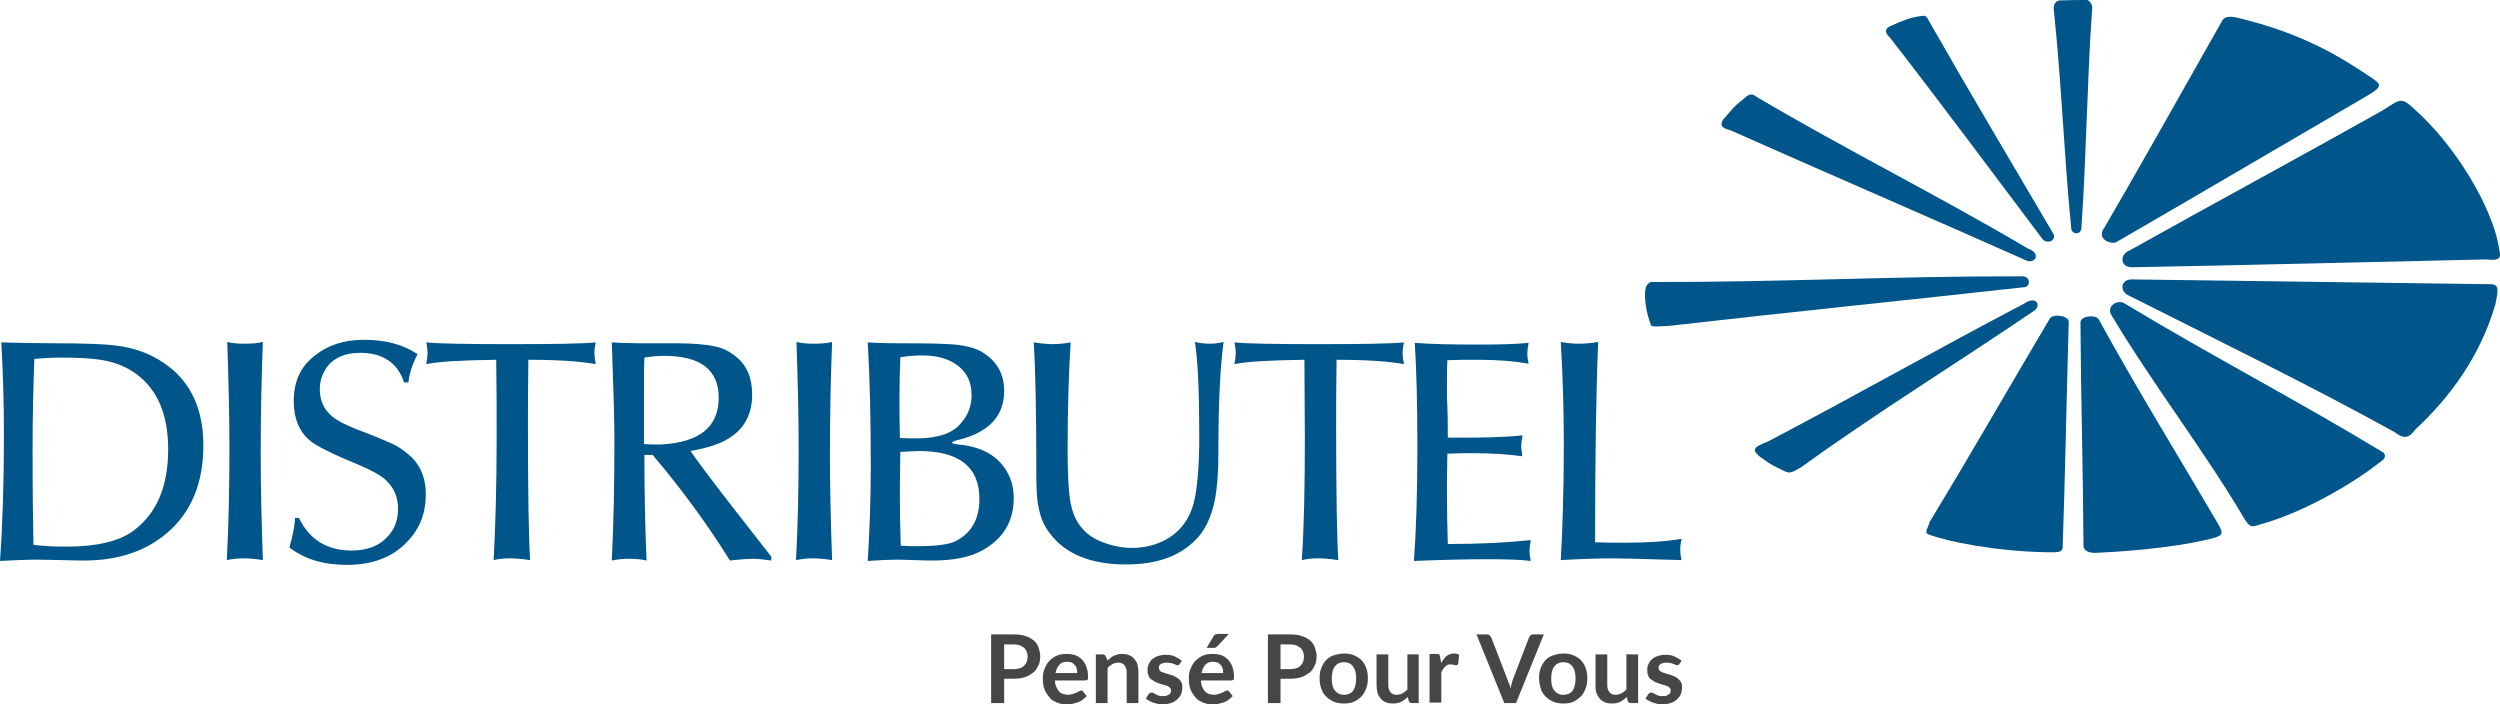 <?xml version="1.0" encoding="utf-8"?>
<!-- Generator: Adobe Illustrator 16.0.0, SVG Export Plug-In . SVG Version: 6.00 Build 0)  -->
<!DOCTYPE svg PUBLIC "-//W3C//DTD SVG 1.1//EN" "http://www.w3.org/Graphics/SVG/1.1/DTD/svg11.dtd">
<svg version="1.1" id="Layer_1" xmlns="http://www.w3.org/2000/svg" xmlns:xlink="http://www.w3.org/1999/xlink" x="0px" y="0px"
	 width="892.31px" height="251.399px" viewBox="33.964 154.3 892.31 251.399" enable-background="new 33.964 154.3 892.31 251.399"
	 xml:space="preserve">
<g>
	<g>
		<g>
			<path fill="#00558A" d="M179.748,290.779h-1.551c-2.327-6.979-7.6-10.547-15.664-10.547c-5.273,0-9.305,1.706-11.787,4.963
				c-1.706,2.326-2.637,4.963-2.637,8.064c0,3.877,1.396,7.135,4.342,9.615c1.861,1.551,4.808,3.103,8.84,4.653
				c6.514,2.481,10.546,4.188,12.252,4.963c2.171,0.931,4.188,2.326,6.048,3.877c4.188,3.412,6.359,8.22,6.359,14.424
				c0,6.668-2.171,12.252-6.669,16.904c-5.118,5.428-12.252,8.22-21.557,8.22c-8.22,0-15.044-2.017-20.472-6.203
				c1.086-3.723,1.861-7.29,2.017-10.547h1.396c3.722,7.755,10.081,11.632,18.766,11.632c5.428,0,9.771-1.551,12.717-4.808
				c2.637-2.637,3.877-6.049,3.877-10.081c0-4.188-1.396-7.444-4.188-10.08c-1.861-1.861-5.118-3.567-9.771-5.584
				c-9.46-3.877-15.354-6.823-17.68-8.84c-3.722-3.257-5.583-7.909-5.583-13.958c0-6.979,2.481-12.406,7.599-16.284
				c4.653-3.722,10.391-5.583,17.525-5.583c7.6,0,13.958,1.706,19.076,5.117C181.144,284.266,180.058,287.677,179.748,290.779"/>
			<path fill="#00558A" d="M106.546,313.267c0,13.493-4.342,23.884-12.872,31.173c-7.754,6.669-17.68,9.926-29.777,9.926
				c-0.155,0-2.947,0-8.22-0.155s-8.53-0.155-9.615-0.155c-2.327,0-6.359,0.155-12.097,0.466
				c0.931-13.027,1.396-27.916,1.396-44.977c0-11.321-0.31-22.333-0.931-33.034c6.204,0.155,12.407,0.311,18.456,0.311
				c11.787,0,20.006,0.31,24.349,1.085c6.668,1.085,12.252,3.566,17.06,7.289C102.358,291.398,106.546,300.859,106.546,313.267
				 M93.984,314.662c0-12.252-3.722-21.247-11.322-26.83c-3.567-2.637-7.754-4.343-12.872-5.118
				c-2.947-0.465-7.6-0.775-13.648-0.775c-3.412,0-6.669,0.155-9.926,0.466c-0.31,8.685-0.62,19.386-0.62,32.258
				c0,15.354,0.155,26.676,0.31,34.12c3.877,0.465,7.91,0.62,12.097,0.62c10.391,0,18.145-1.861,23.263-5.428
				C89.796,337.771,93.984,328.155,93.984,314.662z"/>
			<path fill="#00558A" d="M115.852,314.197c0-11.477-0.311-24.039-0.775-37.842c1.706,0.465,3.877,0.62,6.203,0.62
				c2.481,0,4.653-0.155,6.514-0.62c-0.465,11.941-0.775,25.279-0.775,40.168c0,11.941,0.311,24.504,0.775,37.687
				c-2.792-0.465-5.118-0.62-6.979-0.62c-1.551,0-3.567,0.155-5.894,0.62C115.541,342.578,115.852,329.24,115.852,314.197"/>
			<path fill="#00558A" d="M319.018,314.197c0-11.477-0.31-24.039-0.775-37.842c1.861,0.465,3.877,0.62,6.204,0.62
				c2.481,0,4.653-0.155,6.514-0.62c-0.465,11.941-0.775,25.279-0.775,40.168c0,11.941,0.31,24.504,0.775,37.687
				c-2.792-0.465-5.118-0.62-6.979-0.62c-1.551,0-3.567,0.155-5.893,0.62C318.708,342.578,319.018,329.24,319.018,314.197"/>
			<path fill="#00558A" d="M392.375,293.881c0,8.994-5.583,14.888-16.75,17.524c-1.241,0.311-1.861,0.62-1.861,0.931
				c0,0.155,0.775,0.465,2.326,0.62c6.824,0.621,11.942,2.947,15.354,6.979c2.947,3.412,4.342,7.444,4.342,12.097
				c0,8.375-3.722,14.578-11.321,18.766c-4.498,2.481-10.391,3.567-17.835,3.567c-0.62,0-2.792,0-6.514-0.155
				s-5.738-0.155-6.358-0.155c-2.327,0-5.583,0.155-10.081,0.466c0.621-9.926,1.086-21.093,1.086-33.499
				c0-16.905-0.311-31.794-1.086-44.511c2.016,0.155,6.049,0.31,12.097,0.31c9.305,0,15.664,0.155,19.076,0.465
				c4.653,0.465,8.22,1.551,10.546,3.257C390.048,283.645,392.375,288.143,392.375,293.881 M380.743,295.276
				c0-4.808-1.861-8.375-5.428-10.856c-3.102-2.171-7.134-3.257-12.097-3.257c-2.327,0-4.963,0.155-7.91,0.62
				c-0.155,4.498-0.31,9.306-0.31,14.269c0,3.257,0,8.064,0.155,14.578c5.894,0.311,10.391,0.155,13.338-0.62
				c3.877-0.775,6.824-2.481,8.84-5.118C379.658,302.1,380.743,298.998,380.743,295.276z M383.535,332.343
				c0-11.321-7.134-17.061-21.557-17.061c-1.396,0-3.567,0.155-6.669,0.311c-0.155,7.444-0.155,13.183-0.155,17.215
				c0,5.583,0.155,11.012,0.311,16.284c2.636,0.155,4.652,0.155,5.893,0.155c6.979,0,11.787-0.62,14.113-2.016
				C380.898,344.284,383.535,339.321,383.535,332.343z"/>
			<path fill="#00558A" d="M403.852,323.037c0-21.713-0.311-37.221-0.931-46.526c3.102,0.465,5.428,0.62,6.669,0.62
				c1.861,0,4.032-0.155,6.514-0.62c-0.62,9.771-1.086,22.643-1.086,38.462c0,7.909,0.311,13.492,0.775,17.06
				c0.62,4.498,2.017,8.064,4.188,10.546c1.861,2.326,4.343,4.032,7.6,5.273c3.257,1.24,6.824,2.016,10.391,2.016
				c3.877,0,7.6-0.775,10.856-2.326c5.894-2.791,9.615-7.444,11.321-14.113c1.241-5.428,1.861-13.183,1.861-23.263
				c0-15.664-0.465-26.985-1.551-33.81c2.016,0.465,3.722,0.62,5.272,0.62c1.552,0,3.103-0.155,4.963-0.62
				c-1.24,8.995-1.86,22.178-1.86,39.703c0,6.979-0.466,12.562-1.241,16.594c-1.24,6.049-3.412,10.856-6.824,14.269
				c-5.738,5.894-13.958,8.84-24.813,8.84c-12.718,0-21.868-3.722-27.451-11.321c-2.016-2.637-3.257-5.738-3.877-9.306
				C404.007,332.497,403.852,328.465,403.852,323.037"/>
			<path fill="#00558A" d="M499.696,310.32c0-8.221-0.155-17.371-0.155-27.606c-12.097,0.155-20.472,0.62-24.969,1.552
				c0.31-1.707,0.465-2.947,0.465-3.878c0-1.085-0.155-2.481-0.465-3.877c4.652,0.465,14.733,0.62,30.242,0.62
				c15.354,0,25.435-0.155,30.242-0.62c-0.311,1.396-0.465,2.636-0.465,3.877c0,0.931,0.154,2.326,0.465,3.878
				c-4.963-0.932-12.872-1.552-24.039-1.552c-0.155,10.392-0.155,18.146-0.155,23.264c0,24.969,0.311,41.099,0.775,48.232
				c-3.102-0.465-5.428-0.62-7.134-0.62c-1.861,0-3.877,0.155-5.894,0.62C499.386,343.044,499.696,328.311,499.696,310.32"/>
			<path fill="#00558A" d="M550.721,310.475c11.941,0.155,20.781-0.154,26.675-0.775c-0.31,1.706-0.465,2.947-0.465,3.878
				c0,0.465,0,1.085,0.155,1.705c0.155,0.931,0.155,1.552,0.155,1.861c-5.584-0.775-11.322-1.085-17.525-1.085
				c-2.326,0-5.428,0-9.15,0.154c-0.155,6.514-0.155,11.322-0.155,14.733c0,5.584,0.155,11.322,0.311,17.525
				c10.856,0,20.782-0.465,29.622-1.396c-0.311,1.706-0.466,2.946-0.466,3.877s0.155,2.171,0.466,3.567
				c-3.412-0.466-8.686-0.621-15.664-0.621c-5.894,0-14.578,0.155-26.055,0.621c0.775-10.392,1.24-23.729,1.24-40.323
				c0-15.199-0.31-27.605-0.931-37.532c5.273,0.465,13.027,0.621,23.574,0.621c6.823,0,12.562-0.155,17.06-0.621
				c-0.311,1.706-0.466,2.947-0.466,3.877c0,0.93,0.155,2.171,0.466,3.566c-5.273-0.93-11.167-1.396-17.99-1.396
				c-4.032,0-7.755,0-11.012,0.155c-0.155,2.947-0.155,7.289-0.155,12.873C550.721,301.635,550.721,306.442,550.721,310.475"/>
			<path fill="#00558A" d="M603.296,347.852c3.566,0.155,7.134,0.155,10.546,0.155c8.375,0,15.198-0.466,20.316-1.396
				c-0.311,1.396-0.465,2.637-0.465,3.723c0,1.396,0.154,2.637,0.465,3.877c-14.578-0.465-22.798-0.62-24.349-0.62
				c-4.498,0-10.701,0.155-18.766,0.62c0.62-10.856,1.085-24.504,1.085-41.099c0-11.631-0.31-23.884-1.085-36.756
				c2.481,0.465,4.497,0.62,6.203,0.62c2.017,0,4.498-0.155,7.134-0.62C603.605,295.586,603.296,319.47,603.296,347.852"/>
			<path fill="#00558A" d="M211.231,310.32c0-8.221,0-17.371-0.155-27.606c-12.097,0.155-20.472,0.62-24.97,1.552
				c0.311-1.707,0.465-2.947,0.465-3.878c0-1.085-0.155-2.481-0.465-3.877c4.653,0.465,14.733,0.62,30.243,0.62
				c15.354,0,25.435-0.155,30.242-0.62c-0.31,1.396-0.465,2.636-0.465,3.877c0,0.931,0.155,2.326,0.465,3.878
				c-4.963-0.932-12.873-1.552-24.039-1.552c-0.155,10.392-0.155,18.146-0.155,23.264c0,24.969,0.31,41.099,0.775,48.232
				c-3.102-0.465-5.428-0.62-7.134-0.62c-1.861,0-3.877,0.155-5.893,0.62C210.766,343.044,211.231,328.311,211.231,310.32"/>
			<path fill="#00558A" d="M309.247,352.97v1.396c-3.102-0.466-5.428-0.62-6.669-0.62s-3.877,0.154-8.064,0.62
				c-8.53-13.648-17.835-26.21-27.606-37.687h-2.946c0,14.578,0.31,27.141,0.775,37.687c-1.861-0.466-4.033-0.62-6.514-0.62
				c-1.706,0-3.722,0.154-5.894,0.62c0.62-12.407,0.931-26.676,0.931-43.115c0-6.358-0.311-17.99-0.931-34.74
				c2.947,0.155,6.204,0.311,9.771,0.311c0.621,0,2.947,0,6.669,0s5.894,0,6.514,0c6.359,0,11.167,0.465,14.423,1.241
				c2.636,0.62,4.963,1.861,6.979,3.567c3.877,3.102,5.738,7.599,5.738,13.492c0,6.979-2.792,12.252-8.375,15.664
				c-3.102,2.016-7.754,3.412-13.647,4.497c1.706,2.481,6.824,9.461,15.509,20.627C300.252,341.493,304.75,347.231,309.247,352.97
				 M290.481,296.207c0-9.926-6.514-14.889-19.386-14.889c-2.326,0-4.652,0.154-7.134,0.62c-0.155,3.412-0.155,8.53-0.155,15.354
				c0,2.016,0,4.807,0,8.84c0,3.877,0,6.048,0,6.668c1.706,0.155,3.722,0.155,6.048,0.155
				C283.658,312.181,290.481,306.753,290.481,296.207z"/>
			<path fill="#00558A" d="M765.519,268.136c0.931-2.016,6.979-1.241,6.824,1.085c-0.775,27.14-1.241,53.661-2.172,80.801
				c-0.465,1.551-2.016,1.396-5.428,1.396c-18.456-0.31-36.136-3.877-42.339-6.358c-1.861-0.62-0.311-2.171,0.31-4.497
				C737.603,316.059,750.785,292.949,765.519,268.136"/>
			<path fill="#00558A" d="M767.069,158.333c-0.31-1.861,0.155-3.412,1.861-3.877c5.272-0.155,5.583-0.155,9.926-0.155
				c0.775,0,2.016,1.706,1.861,2.792c-1.861,26.52-2.017,52.42-3.878,78.94c-0.465,2.171-3.102,1.861-3.566,0.155
				C770.637,209.667,769.861,185.008,767.069,158.333"/>
			<path fill="#00558A" d="M792.193,262.553c30.243,18.301,61.57,34.584,91.813,52.885c1.551,0.775,1.86,2.326-0.466,3.723
				c-10.546,8.375-28.381,18.455-43.425,22.487c-2.637,0.931-3.257,0.621-4.963-2.016c-14.733-24.97-33.034-48.388-47.768-73.202
				C785.99,263.328,789.867,261.157,792.193,262.553"/>
			<path fill="#00558A" d="M827.089,161.745c0.62-1.085,1.706-1.861,4.963-1.241c24.814,5.894,37.842,14.579,48.388,21.558
				c2.946,2.171,4.808,2.792-2.017,6.668c-30.087,17.525-59.243,34.74-89.331,52.11c-2.637,0.621-6.823-1.706-4.032-5.273
				C792.193,223.47,813.286,186.249,827.089,161.745"/>
			<path fill="#00558A" d="M794.676,254.022c42.184,0.621,85.144,1.086,127.327,1.706c3.878-0.155,3.878,1.085,2.637,7.134
				c-5.272,18.3-16.129,33.189-28.536,44.666c-1.396,1.706-3.102,4.497-7.289,1.086c-30.863-17.06-65.293-33.81-95.38-49.008
				C790.643,258.21,790.798,254.178,794.676,254.022"/>
			<path fill="#00558A" d="M660.679,188.73c32.568,19.231,64.517,35.05,97.085,54.281c4.188,1.396,3.412,4.963,0,4.498
				c-35.205-15.664-70.875-31.018-106.08-46.682c-3.877-0.931-3.567-2.171-2.792-3.722c3.412-3.722,3.102-4.188,7.755-7.754
				C657.577,188.265,659.283,187.334,660.679,188.73"/>
			<path fill="#00558A" d="M722.249,161.435c14.578,25.59,29.467,50.559,44.511,76.148c1.551,2.481-2.327,4.343-4.033,1.706
				c-17.99-23.884-35.825-47.922-54.126-71.496c-1.24-1.085-2.791-3.102,0.466-4.342c3.412-1.551,6.203-2.792,10.391-3.412
				C721.629,159.573,721.783,160.659,722.249,161.435"/>
			<path fill="#00558A" d="M883.852,194.003c6.203-3.722,6.824-5.428,11.166-1.396c16.284,14.268,28.382,36.291,30.708,49.163
				c0.465,3.412,2.171,5.894-4.343,5.118c-41.408,0.93-84.368,2.016-125.777,2.792c-4.963,0.465-5.272-4.498-1.705-5.894
				C823.521,227.192,854.074,210.753,883.852,194.003"/>
			<path fill="#00558A" d="M623.457,254.953c-1.086,0-2.016,1.551-2.016,1.861c-0.621,1.861-0.466,6.824,1.24,11.942
				c0.931,2.481-0.155,2.171,6.979,1.861c41.874-4.808,84.833-9.15,126.707-13.803c2.481,0,2.481-4.187-0.931-3.877
				C711.548,252.782,667.657,255.108,623.457,254.953"/>
			<path fill="#00558A" d="M664.711,312.025c32.259-16.904,59.398-32.413,91.657-49.318c4.653-3.257,6.669,1.085,2.947,2.947
				c-27.606,18.766-55.367,35.826-82.663,55.521c-3.722,2.172-4.032,2.172-6.514,0.931c-3.102-1.551-3.566-1.551-8.064-4.808
				C659.593,315.128,659.128,314.042,664.711,312.025"/>
			<path fill="#00558A" d="M777.615,349.402c-0.155-26.985-0.931-53.195-1.085-80.026c0-2.326,5.428-2.947,6.514-1.085
				c13.803,25.124,27.45,47.146,42.184,72.271c2.172,3.722,2.481,4.652-0.62,5.583c-10.081,2.946-27.916,4.808-41.563,5.428
				C780.407,351.884,777.926,351.264,777.615,349.402"/>
		</g>
	</g>
	<g>
		<path fill="#464646" d="M395.787,380.73c1.707,0,3.102,0.155,4.188,0.62c1.24,0.311,2.171,0.931,2.946,1.551
			s1.396,1.551,1.706,2.481s0.62,2.017,0.62,3.102c0,1.241-0.155,2.326-0.62,3.257c-0.466,0.931-0.931,1.861-1.706,2.481
			c-0.775,0.621-1.706,1.241-2.946,1.706c-1.241,0.466-2.637,0.62-4.188,0.62h-3.412v8.686h-4.653V380.73H395.787L395.787,380.73z
			 M395.787,393.138c0.776,0,1.551-0.155,2.171-0.311s1.086-0.465,1.551-0.931c0.466-0.465,0.775-0.931,0.931-1.396
			c0.155-0.62,0.311-1.241,0.311-1.861s-0.155-1.24-0.311-1.706c-0.155-0.465-0.465-0.931-0.931-1.396
			c-0.465-0.311-0.931-0.62-1.551-0.931c-0.62-0.155-1.396-0.311-2.171-0.311h-3.412v8.841H395.787z"/>
		<path fill="#464646" d="M410.521,397.17c0,0.931,0.155,1.706,0.465,2.326c0.311,0.62,0.62,1.24,0.931,1.551
			c0.465,0.465,0.931,0.775,1.396,0.931c0.62,0.155,1.241,0.31,1.861,0.31s1.241-0.154,1.706-0.31s0.931-0.311,1.24-0.466
			c0.311-0.154,0.621-0.31,0.931-0.465c0.311-0.155,0.621-0.311,0.775-0.311c0.311,0,0.621,0.155,0.775,0.466l1.241,1.551
			c-0.466,0.465-0.931,0.931-1.551,1.396c-0.62,0.466-1.241,0.62-1.861,0.931c-0.62,0.155-1.24,0.311-1.861,0.466
			c-0.62,0.154-1.24,0.154-1.86,0.154c-1.241,0-2.327-0.154-3.412-0.62c-1.086-0.465-2.017-0.931-2.637-1.706
			s-1.396-1.706-1.861-2.946c-0.465-1.086-0.62-2.481-0.62-4.032c0-1.241,0.155-2.326,0.62-3.412
			c0.466-1.086,0.931-2.017,1.706-2.792s1.551-1.396,2.637-1.861c1.086-0.465,2.171-0.62,3.566-0.62
			c1.086,0,2.172,0.155,3.103,0.466c0.931,0.31,1.706,0.931,2.326,1.551s1.24,1.551,1.551,2.481s0.62,2.016,0.62,3.412
			c0,0.62,0,1.085-0.155,1.24c-0.154,0.155-0.465,0.311-0.775,0.311H410.521L410.521,397.17z M418.43,394.533
			c0-0.466,0-1.086-0.155-1.551c-0.155-0.466-0.31-0.931-0.62-1.241c-0.311-0.31-0.62-0.62-1.086-0.931
			c-0.465-0.154-1.085-0.31-1.706-0.31c-1.24,0-2.171,0.31-2.791,1.085c-0.62,0.621-1.086,1.706-1.396,2.947H418.43L418.43,394.533z
			"/>
		<path fill="#464646" d="M429.286,390.035c0.31-0.31,0.775-0.62,1.085-0.93c0.466-0.311,0.776-0.621,1.241-0.776
			c0.465-0.154,0.931-0.31,1.396-0.465c0.466-0.155,1.086-0.155,1.551-0.155c0.931,0,1.861,0.155,2.481,0.466
			c0.775,0.31,1.396,0.775,1.861,1.396c0.466,0.62,0.931,1.24,1.086,2.016c0.155,0.776,0.31,1.706,0.31,2.637v11.012h-4.188v-11.012
			c0-1.085-0.31-1.86-0.775-2.481c-0.465-0.62-1.24-0.931-2.171-0.931c-0.775,0-1.396,0.155-2.016,0.466
			c-0.621,0.31-1.241,0.775-1.861,1.396v12.563h-4.188v-17.37h2.481c0.465,0,0.931,0.311,1.086,0.775L429.286,390.035z"/>
		<path fill="#464646" d="M455.03,391.276c-0.154,0.155-0.154,0.31-0.31,0.31s-0.311,0.155-0.466,0.155c-0.154,0-0.465,0-0.62-0.155
			c-0.155-0.154-0.465-0.31-0.775-0.31c-0.311-0.155-0.62-0.311-1.086-0.311c-0.465,0-0.775-0.155-1.396-0.155
			c-0.775,0-1.396,0.155-2.016,0.466c-0.621,0.31-0.776,0.775-0.776,1.396c0,0.311,0.155,0.62,0.311,0.931s0.62,0.465,0.931,0.62
			c0.465,0.155,0.931,0.311,1.396,0.466c0.466,0.155,1.086,0.31,1.551,0.465c0.466,0.155,1.086,0.311,1.552,0.62
			c0.465,0.311,0.93,0.466,1.396,0.931c0.465,0.311,0.775,0.775,0.931,1.241c0.31,0.465,0.31,1.085,0.31,1.86
			c0,0.776-0.154,1.552-0.465,2.327s-0.775,1.24-1.396,1.86c-0.621,0.466-1.241,0.931-2.172,1.241
			c-0.931,0.31-1.86,0.465-2.946,0.465c-0.62,0-1.241,0-1.706-0.155c-0.62-0.154-1.086-0.31-1.706-0.465
			c-0.465-0.155-1.086-0.465-1.396-0.62c-0.466-0.311-0.775-0.466-1.241-0.775l0.931-1.551c0.155-0.155,0.311-0.311,0.466-0.466
			c0.154-0.155,0.31-0.155,0.62-0.155c0.31,0,0.465,0,0.775,0.155c0.155,0.155,0.465,0.311,0.775,0.466
			c0.311,0.154,0.62,0.31,1.086,0.465c0.465,0.155,0.931,0.155,1.551,0.155c0.465,0,0.931,0,1.24-0.155
			c0.311-0.155,0.62-0.311,0.931-0.465c0.155-0.155,0.465-0.466,0.465-0.621c0.155-0.31,0.155-0.465,0.155-0.775
			c0-0.465-0.155-0.775-0.31-0.931c-0.311-0.31-0.621-0.465-0.931-0.62c-0.466-0.155-0.931-0.31-1.396-0.465
			c-0.466-0.155-1.086-0.311-1.552-0.466c-0.465-0.154-1.085-0.465-1.551-0.62c-0.465-0.31-0.931-0.62-1.396-0.931
			c-0.465-0.31-0.775-0.775-0.931-1.396c-0.31-0.465-0.31-1.241-0.31-2.017s0.154-1.396,0.465-2.016s0.62-1.241,1.24-1.706
			c0.621-0.465,1.241-0.931,2.017-1.086c0.775-0.31,1.706-0.465,2.791-0.465c1.241,0,2.327,0.155,3.257,0.62
			c0.931,0.465,1.861,0.931,2.482,1.551L455.03,391.276z"/>
		<path fill="#464646" d="M462.63,397.17c0,0.931,0.155,1.706,0.466,2.326c0.31,0.62,0.62,1.24,0.93,1.551
			c0.466,0.465,0.931,0.775,1.396,0.931c0.62,0.155,1.24,0.31,1.861,0.31c0.62,0,1.24-0.154,1.705-0.31
			c0.466-0.155,0.931-0.311,1.241-0.466c0.31-0.154,0.62-0.31,0.931-0.465c0.31-0.155,0.62-0.311,0.775-0.311
			c0.31,0,0.62,0.155,0.775,0.466l1.24,1.551c-0.465,0.465-0.931,0.931-1.551,1.396c-0.62,0.466-1.24,0.62-1.861,0.931
			c-0.62,0.155-1.24,0.311-1.86,0.466c-0.62,0.154-1.241,0.154-1.861,0.154c-1.241,0-2.326-0.154-3.412-0.62
			c-1.086-0.465-2.016-0.931-2.637-1.706c-0.62-0.775-1.396-1.706-1.86-2.946c-0.466-1.086-0.621-2.481-0.621-4.032
			c0-1.241,0.155-2.326,0.621-3.412c0.465-1.086,0.93-2.017,1.705-2.792c0.776-0.775,1.552-1.396,2.637-1.861
			c1.086-0.465,2.172-0.62,3.567-0.62c1.086,0,2.171,0.155,3.102,0.466c0.931,0.31,1.706,0.931,2.326,1.551
			c0.621,0.62,1.241,1.551,1.551,2.481c0.311,0.931,0.621,2.016,0.621,3.412c0,0.62,0,1.085-0.155,1.24s-0.466,0.311-0.775,0.311
			H462.63L462.63,397.17z M470.539,394.533c0-0.466,0-1.086-0.154-1.551c-0.155-0.466-0.311-0.931-0.621-1.241
			c-0.31-0.31-0.62-0.62-1.085-0.931c-0.466-0.154-1.086-0.31-1.706-0.31c-1.241,0-2.172,0.31-2.792,1.085
			c-0.62,0.621-1.085,1.706-1.396,2.947H470.539L470.539,394.533z M472.711,380.42l-4.188,4.498c-0.155,0.154-0.465,0.31-0.62,0.465
			s-0.466,0.155-0.775,0.155h-2.481l2.481-4.188c0.155-0.311,0.31-0.465,0.62-0.62s0.62-0.155,1.086-0.155h3.877V380.42z"/>
		<path fill="#464646" d="M494.423,380.73c1.706,0,3.103,0.155,4.188,0.62c1.241,0.311,2.172,0.931,2.947,1.551
			s1.396,1.551,1.706,2.481c0.31,0.931,0.62,2.017,0.62,3.102c0,1.241-0.155,2.326-0.62,3.257c-0.466,0.931-0.931,1.861-1.706,2.481
			c-0.775,0.621-1.706,1.241-2.947,1.706c-1.24,0.466-2.636,0.62-4.188,0.62h-3.411v8.686h-4.498V380.73H494.423L494.423,380.73z
			 M494.423,393.138c0.775,0,1.552-0.155,2.172-0.311s1.085-0.465,1.551-0.931c0.465-0.465,0.775-0.931,0.931-1.396
			c0.155-0.466,0.31-1.241,0.31-1.861s-0.154-1.24-0.31-1.706c-0.155-0.465-0.466-0.931-0.931-1.396
			c-0.466-0.311-0.931-0.62-1.551-0.931c-0.62-0.155-1.396-0.311-2.172-0.311h-3.411v8.841H494.423z"/>
		<path fill="#464646" d="M513.654,387.554c1.24,0,2.481,0.155,3.567,0.621c1.085,0.465,2.016,1.085,2.636,1.706
			c0.621,0.62,1.396,1.705,1.706,2.791c0.466,1.086,0.621,2.326,0.621,3.723c0,1.396-0.155,2.636-0.621,3.722
			c-0.465,1.086-0.931,2.017-1.706,2.792s-1.705,1.396-2.636,1.86c-1.086,0.466-2.172,0.621-3.567,0.621
			c-1.24,0-2.481-0.155-3.567-0.621c-1.085-0.465-2.016-1.085-2.791-1.86s-1.396-1.706-1.706-2.792
			c-0.466-1.086-0.62-2.326-0.62-3.722c0-1.396,0.154-2.637,0.62-3.723c0.465-1.086,0.931-2.016,1.706-2.791
			s1.706-1.396,2.791-1.706C511.173,387.864,512.259,387.554,513.654,387.554z M513.654,402.287c1.396,0,2.481-0.465,3.257-1.396
			c0.62-0.931,1.086-2.326,1.086-4.343c0-2.016-0.311-3.257-1.086-4.342c-0.62-0.931-1.706-1.551-3.257-1.551
			c-1.396,0-2.481,0.465-3.257,1.551c-0.775,0.931-1.086,2.481-1.086,4.342c0,1.861,0.311,3.257,1.086,4.188
			S512.104,402.287,513.654,402.287z"/>
		<path fill="#464646" d="M540.329,387.864v17.37h-2.481c-0.62,0-0.93-0.311-1.085-0.775l-0.311-1.396
			c-0.775,0.775-1.551,1.24-2.326,1.705c-0.931,0.466-1.861,0.621-3.102,0.621c-0.931,0-1.861-0.155-2.481-0.466
			c-0.775-0.31-1.396-0.775-1.861-1.396s-0.931-1.241-1.086-2.017c-0.154-0.775-0.31-1.706-0.31-2.636v-11.012h4.188v11.012
			c0,1.085,0.31,1.86,0.775,2.481c0.465,0.62,1.24,0.93,2.171,0.93c0.775,0,1.396-0.154,2.016-0.465
			c0.621-0.311,1.241-0.775,1.861-1.396v-12.563H540.329L540.329,387.864z"/>
		<path fill="#464646" d="M548.395,390.966c0.465-1.085,1.24-1.86,1.86-2.481c0.775-0.62,1.552-0.931,2.637-0.931
			c0.775,0,1.396,0.155,1.861,0.466l-0.311,3.102c0,0.155-0.155,0.311-0.31,0.465c-0.155,0.155-0.311,0.155-0.466,0.155
			s-0.465,0-0.775-0.155c-0.31,0-0.62-0.154-0.931-0.154c-0.465,0-0.931,0-1.24,0.154c-0.311,0.155-0.62,0.311-0.931,0.621
			c-0.311,0.31-0.465,0.62-0.775,0.931c-0.155,0.31-0.466,0.775-0.62,1.24v10.701h-4.188v-17.37h2.481c0.465,0,0.775,0,0.931,0.155
			c0.154,0.155,0.31,0.465,0.31,0.775L548.395,390.966z"/>
		<path fill="#464646" d="M584.995,380.73l-9.926,24.504h-4.188l-9.926-24.504h3.723c0.465,0,0.775,0.155,0.931,0.31
			c0.154,0.155,0.465,0.466,0.62,0.775l5.738,14.889c0.155,0.466,0.311,1.086,0.62,1.551c0.311,0.466,0.311,1.241,0.466,1.861
			c0.154-0.62,0.31-1.24,0.465-1.861c0.155-0.62,0.311-1.085,0.465-1.551l5.738-14.889c0.155-0.31,0.311-0.465,0.466-0.775
			c0.311-0.154,0.62-0.31,0.931-0.31H584.995z"/>
		<path fill="#464646" d="M591.975,387.554c1.24,0,2.481,0.155,3.566,0.621c1.086,0.465,2.017,1.085,2.637,1.706
			c0.62,0.62,1.396,1.705,1.706,2.791c0.465,1.086,0.62,2.326,0.62,3.723c0,1.396-0.155,2.636-0.62,3.722
			c-0.466,1.086-0.931,2.017-1.706,2.792s-1.706,1.396-2.637,1.86c-0.931,0.466-2.171,0.621-3.566,0.621
			c-1.241,0-2.481-0.155-3.567-0.621c-1.086-0.465-2.017-1.085-2.792-1.86s-1.396-1.706-1.706-2.792
			c-0.31-1.086-0.62-2.326-0.62-3.722c0-1.396,0.155-2.637,0.62-3.723c0.466-1.086,0.931-2.016,1.706-2.791s1.706-1.396,2.792-1.706
			C589.493,387.864,590.578,387.554,591.975,387.554z M591.975,402.287c1.396,0,2.481-0.465,3.257-1.396
			c0.62-0.931,1.085-2.326,1.085-4.343c0-2.016-0.31-3.257-1.085-4.342c-0.621-0.931-1.706-1.551-3.257-1.551
			c-1.396,0-2.481,0.465-3.258,1.551c-0.775,0.931-1.085,2.481-1.085,4.342c0,1.861,0.31,3.257,1.085,4.188
			C589.493,401.667,590.423,402.287,591.975,402.287z"/>
		<path fill="#464646" d="M618.649,387.864v17.37h-2.637c-0.62,0-0.931-0.311-1.085-0.775l-0.311-1.396
			c-0.775,0.775-1.551,1.24-2.326,1.705c-0.931,0.466-1.861,0.621-3.102,0.621c-0.931,0-1.861-0.155-2.482-0.466
			c-0.775-0.31-1.396-0.775-1.86-1.396c-0.466-0.62-0.931-1.241-1.086-2.017c-0.311-0.775-0.311-1.706-0.311-2.636v-11.012h4.188
			v11.012c0,1.085,0.311,1.86,0.775,2.481c0.466,0.62,1.241,0.93,2.172,0.93c0.775,0,1.396-0.154,2.016-0.465
			s1.241-0.775,1.861-1.396v-12.563H618.649L618.649,387.864z"/>
		<path fill="#464646" d="M633.383,391.276c-0.155,0.155-0.155,0.31-0.311,0.31c-0.154,0-0.31,0.155-0.465,0.155
			s-0.465,0-0.62-0.155c-0.155-0.154-0.466-0.31-0.775-0.31c-0.311-0.155-0.62-0.311-1.086-0.311
			c-0.465-0.155-0.775-0.155-1.396-0.155c-0.775,0-1.396,0.155-2.017,0.466c-0.465,0.31-0.775,0.775-0.775,1.396
			c0,0.311,0.155,0.62,0.311,0.931c0.31,0.311,0.62,0.465,0.931,0.62c0.31,0.155,0.931,0.311,1.396,0.466s1.086,0.31,1.551,0.465
			c0.466,0.155,1.086,0.311,1.551,0.62c0.466,0.155,0.931,0.466,1.396,0.931c0.466,0.466,0.775,0.775,0.931,1.241
			c0.311,0.465,0.311,1.085,0.311,1.86c0,0.776-0.155,1.552-0.465,2.327c-0.311,0.775-0.776,1.24-1.396,1.86
			c-0.62,0.466-1.24,0.931-2.171,1.241c-0.931,0.31-1.861,0.465-2.946,0.465c-0.621,0-1.241,0-1.706-0.155
			c-0.466-0.154-1.086-0.31-1.706-0.465c-0.466-0.155-1.086-0.465-1.396-0.62c-0.465-0.311-0.775-0.466-1.24-0.775l0.931-1.551
			c0.155-0.155,0.31-0.311,0.465-0.466s0.311-0.155,0.62-0.155c0.311,0,0.466,0,0.776,0.155c0.154,0.155,0.465,0.311,0.775,0.466
			c0.31,0.154,0.62,0.31,1.085,0.465c0.466,0.155,0.931,0.155,1.551,0.155c0.466,0,0.931,0,1.241-0.155
			c0.31-0.155,0.62-0.311,0.931-0.465c0.155-0.155,0.465-0.466,0.465-0.621c0-0.154,0.155-0.465,0.155-0.775
			c0-0.465-0.155-0.775-0.311-0.931c-0.31-0.31-0.62-0.465-0.931-0.62c-0.31-0.155-0.93-0.31-1.396-0.465
			c-0.465-0.155-1.086-0.311-1.551-0.466c-0.465-0.154-1.086-0.465-1.551-0.62c-0.465-0.31-0.931-0.62-1.396-0.931
			c-0.466-0.31-0.775-0.775-0.931-1.396c-0.311-0.465-0.311-1.241-0.311-2.017s0.155-1.396,0.465-2.016
			c0.311-0.62,0.621-1.241,1.241-1.706s1.24-0.931,2.017-1.086c0.775-0.31,1.705-0.465,2.791-0.465c1.241,0,2.326,0.155,3.257,0.62
			s1.861,0.931,2.481,1.551L633.383,391.276z"/>
	</g>
</g>
</svg>
